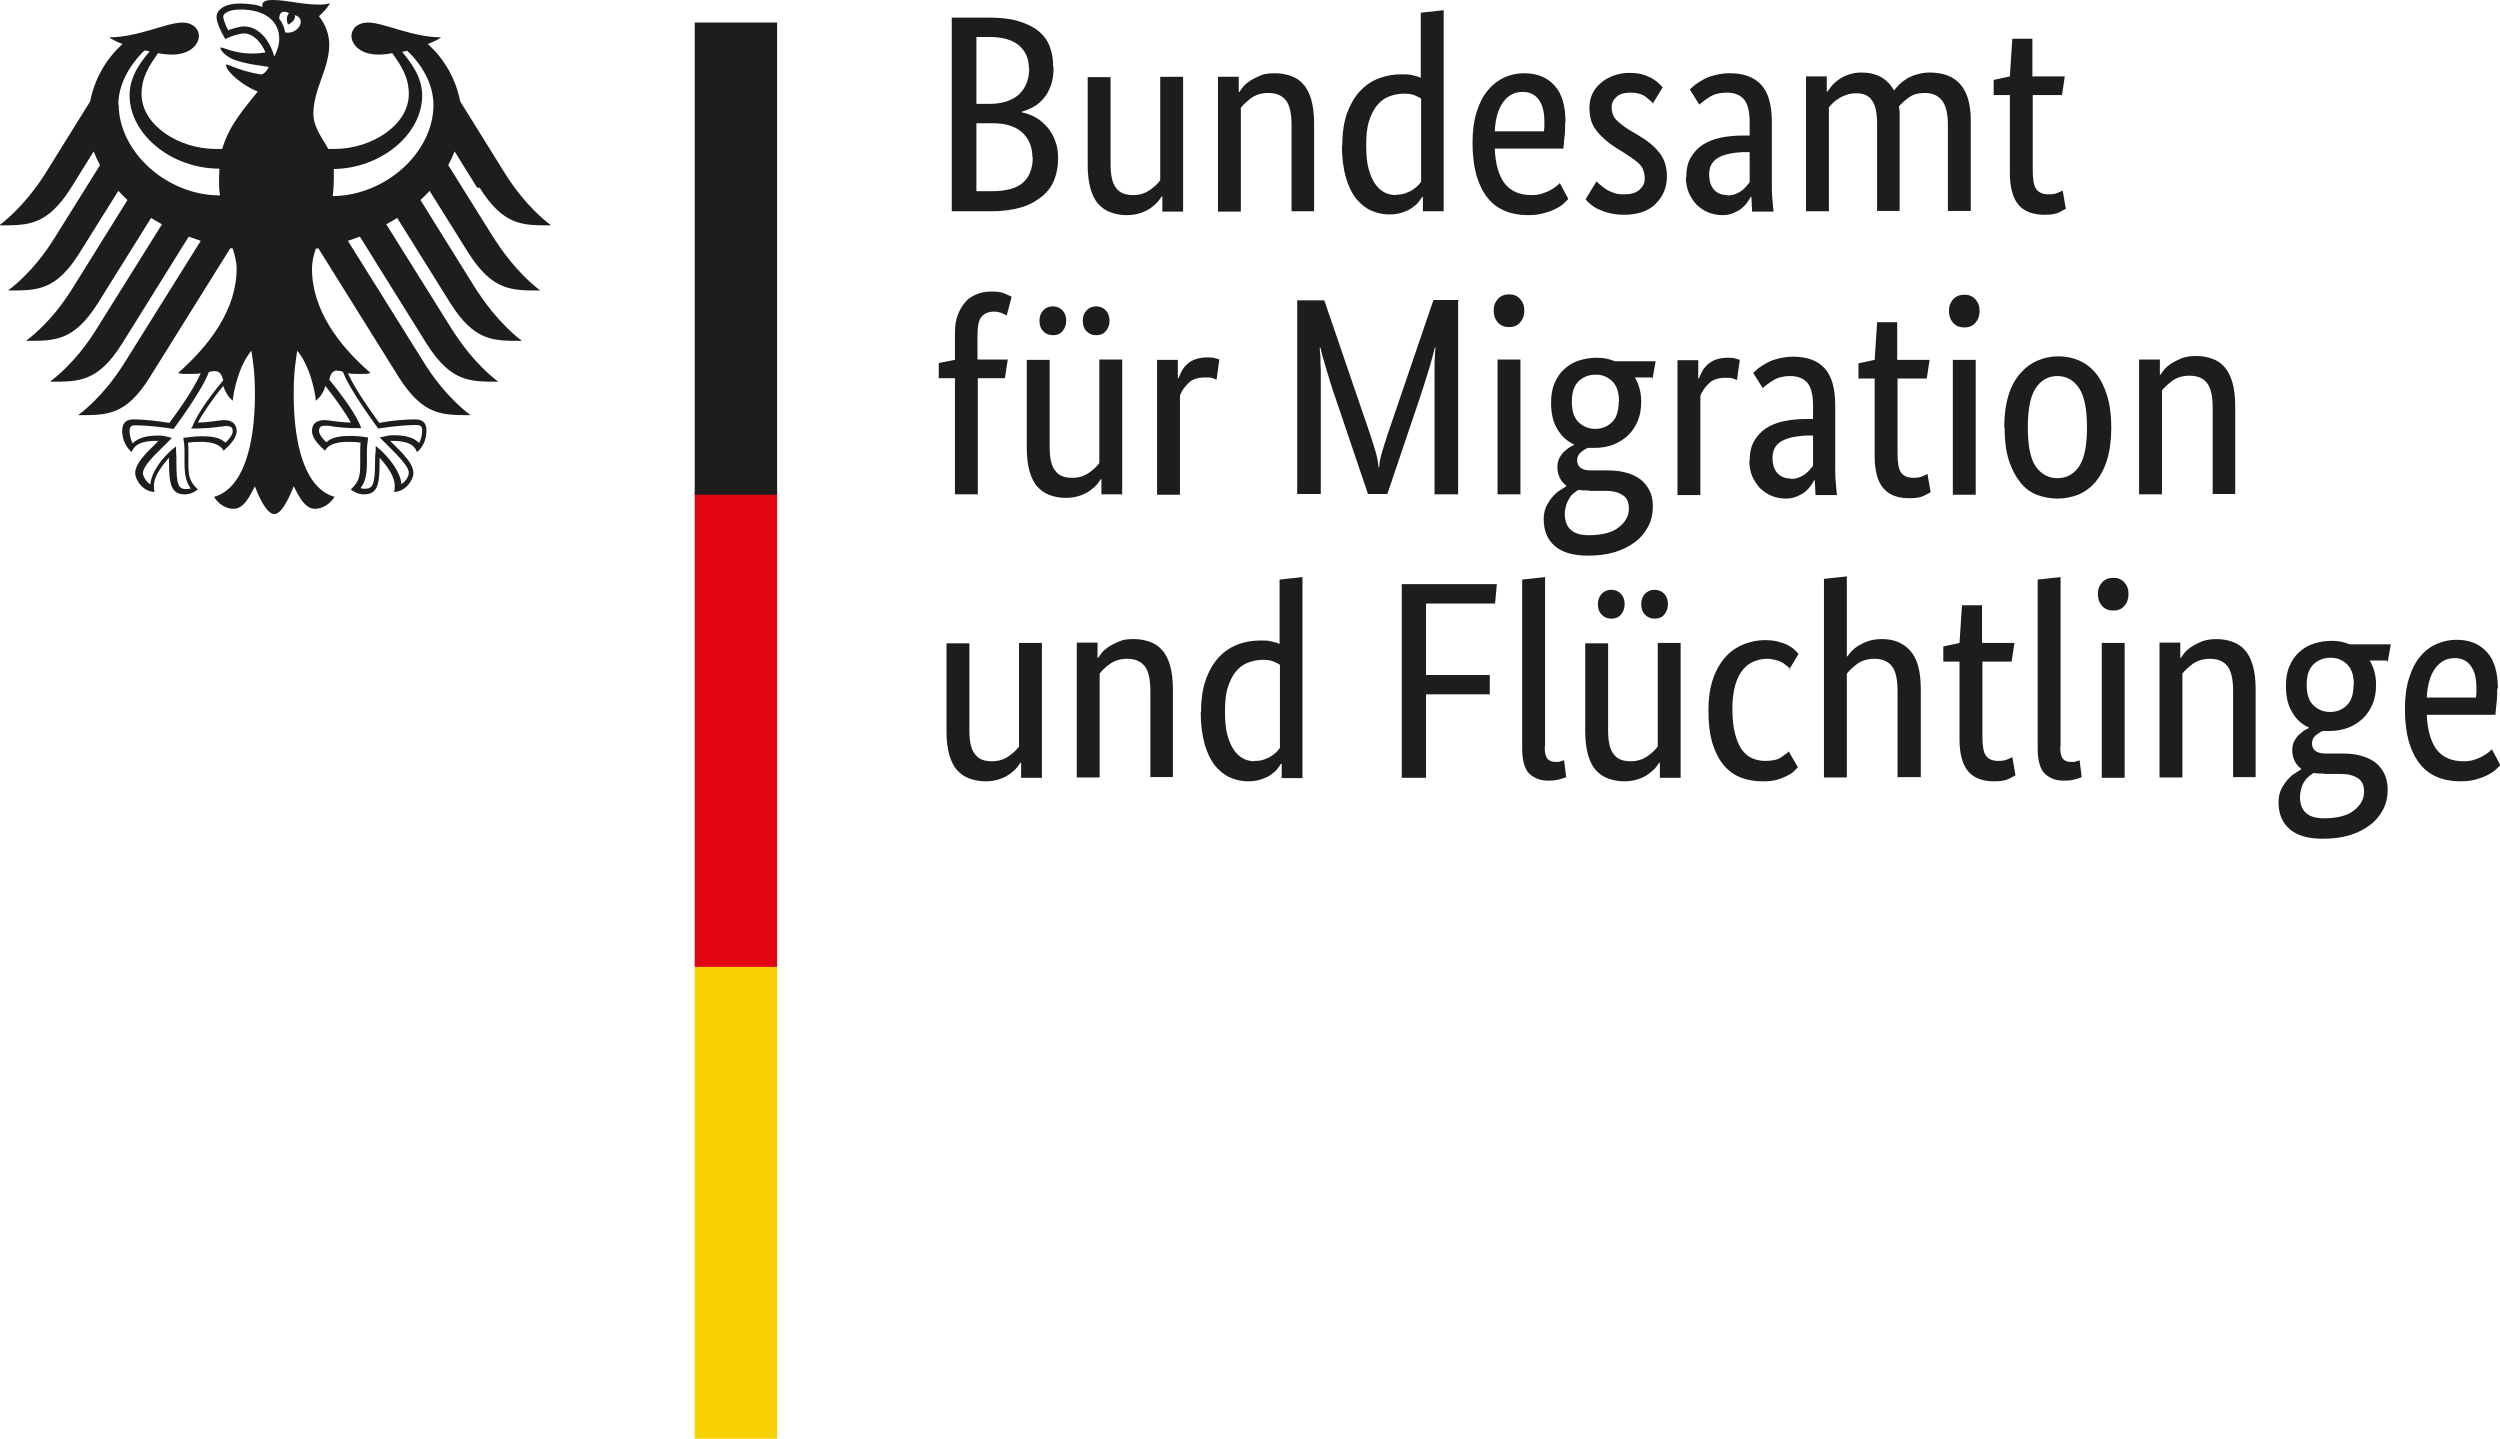 <?xml version="1.0" encoding="UTF-8"?><svg id="Ebene_2" xmlns="http://www.w3.org/2000/svg" viewBox="0 0 71 40.86"><defs><style>.cls-1{fill:#f8d200;}.cls-2{fill:#e20613;}.cls-3{fill:#1d1d1b;}</style></defs><g id="Ebene_1-2"><path class="cls-3" d="m69.71,18.69c-.23,0-.41.1-.55.29-.14.19-.22.47-.24.83h1.4s0-.07.01-.12c0-.05,0-.1,0-.16,0-.27-.05-.47-.16-.62-.11-.15-.26-.22-.46-.22h0Zm1.21.86c0,.16,0,.31-.02.43-.01.12-.02.22-.03.32h-1.95c.02.45.12.78.29,1,.17.21.42.32.75.32.11,0,.21-.01.3-.04.09-.03.17-.06.24-.1.07-.04.12-.07.17-.11.04-.04.08-.07.1-.09l.24.45s-.07.07-.12.12c-.05.05-.13.1-.22.15-.09.05-.2.09-.33.13-.13.04-.29.06-.47.06-.24,0-.46-.04-.65-.12-.19-.08-.36-.2-.49-.37-.14-.17-.24-.38-.32-.64-.07-.26-.11-.57-.11-.93,0-.34.04-.63.12-.88.08-.25.18-.45.32-.61.13-.16.29-.28.46-.35.18-.08.36-.12.57-.12.37,0,.65.12.86.35.21.23.31.58.31,1.04h0Zm-4.07-.1c0-.28-.07-.47-.2-.59-.13-.12-.28-.18-.46-.18-.19,0-.35.06-.48.18-.13.12-.2.31-.2.59s.07.47.2.59c.13.12.29.18.46.18.19,0,.34-.06.47-.18.13-.12.2-.31.2-.59h0Zm-.85,2.52c-.11,0-.21,0-.29-.02-.05.03-.09.06-.14.1-.04.04-.09.08-.12.14-.04.05-.07.12-.09.19-.02.07-.04.16-.04.25,0,.41.23.61.68.61.39,0,.68-.08.86-.23.19-.15.28-.33.28-.52,0-.19-.06-.32-.18-.39-.12-.08-.27-.12-.47-.12h-.49Zm1.78-3.21h-.48c.12.2.18.43.18.69,0,.2-.03.38-.1.55-.07.16-.16.3-.28.41-.12.11-.26.2-.42.26-.16.06-.34.09-.52.09h-.1s-.07,0-.1,0c-.06.03-.13.07-.2.13-.07.06-.1.14-.1.23,0,.08.03.14.09.2.06.05.16.08.3.08h.49c.18,0,.35.02.5.06.15.04.29.1.4.18.11.08.2.19.27.32.06.13.1.28.1.46,0,.21-.04.4-.13.57s-.21.32-.37.44c-.16.12-.35.22-.58.29-.23.07-.48.1-.77.1-.41,0-.72-.09-.93-.27-.21-.18-.32-.43-.32-.77,0-.14.03-.27.08-.37.05-.1.11-.19.18-.27.07-.08.14-.14.21-.18.07-.05.13-.08.17-.11v-.02c-.16-.12-.25-.3-.25-.53,0-.1.02-.19.06-.26.04-.07.09-.14.14-.18s.1-.09.15-.12c.05-.03.09-.05.12-.06v-.02c-.2-.09-.36-.23-.47-.43-.12-.19-.18-.44-.18-.75,0-.21.03-.4.1-.56.07-.16.16-.3.28-.4.12-.11.25-.19.41-.24.16-.05.33-.08.51-.08s.35.03.51.1h1.17l-.09.5h0Zm-4.36,3.33v-2.47c0-.32-.05-.56-.16-.7-.11-.14-.27-.21-.5-.21-.19,0-.35.05-.48.14-.13.1-.23.19-.3.28v2.95h-.65v-3.83h.59v.43h.02s.05-.08.1-.14c.05-.06.12-.12.21-.18.09-.06.19-.1.3-.15.12-.04.25-.06.4-.06.17,0,.32.03.46.08.14.05.26.13.35.24.1.11.17.26.22.43.05.18.08.4.08.66v2.51h-.65Zm-3.4-4.75c-.13,0-.24-.04-.32-.13-.08-.09-.12-.2-.12-.34s.04-.24.12-.33c.08-.09.19-.13.32-.13s.23.04.31.13c.08.09.12.19.12.33s-.04.25-.12.34c-.08.09-.18.13-.31.13h0Zm.32,4.75h-.65v-3.83h.65v3.83h0Zm-1.83-.89c0,.16.02.27.07.34.04.06.12.1.24.1.06,0,.11,0,.15-.02.04-.01.07-.02.09-.03l.06.48s-.09.04-.18.06c-.08.03-.2.04-.34.04-.22,0-.39-.07-.53-.2-.13-.13-.2-.37-.2-.71v-4.8l.65-.07v4.82h0Zm-1.37-2.41h-.84v2.12c0,.27.03.46.1.55.07.1.19.15.35.15.1,0,.18-.01.25-.04.07-.03.12-.05.15-.07l.09.52s-.09.05-.19.1c-.1.05-.24.07-.41.07-.33,0-.58-.09-.74-.28-.16-.18-.25-.49-.25-.91v-2.21h-.46v-.43l.46-.1.07-1.07h.57v1.07h.92l-.08.53h0Zm-3.25,3.3v-2.47c0-.32-.05-.56-.16-.7-.11-.14-.28-.21-.5-.21-.19,0-.35.05-.48.14-.13.1-.23.19-.3.28v2.95h-.65v-5.64l.65-.07v2.27h.02s.05-.07.1-.13c.05-.05.11-.11.19-.16s.18-.1.29-.14c.11-.04.25-.06.4-.06.34,0,.6.11.8.33.2.22.3.58.3,1.08v2.51h-.65Zm-3.04-3.09s-.04-.04-.08-.07c-.03-.03-.08-.06-.13-.1-.05-.03-.12-.06-.19-.08-.07-.02-.16-.04-.26-.04-.14,0-.27.03-.39.08-.12.05-.22.13-.31.24-.09.11-.16.26-.21.43-.05.18-.08.39-.08.65,0,.28.02.52.07.71.05.19.11.34.19.46.08.11.18.2.29.25.11.05.24.08.38.08.2,0,.35-.03.45-.1.1-.07.18-.12.22-.17l.26.45s-.07.07-.12.12c-.05.05-.12.09-.2.13s-.18.08-.29.11c-.11.03-.25.04-.39.04-.21,0-.41-.03-.6-.1-.19-.07-.35-.18-.49-.34s-.25-.37-.33-.62-.12-.57-.12-.95.05-.68.14-.93.22-.46.37-.62c.15-.16.33-.27.51-.34.19-.07.38-.11.57-.11.14,0,.27.01.38.04.11.03.2.06.28.1.08.04.14.08.19.13.05.05.09.08.12.12l-.27.45h0Zm-3.48-1.84c0,.12-.04.22-.11.3s-.16.11-.27.11-.2-.04-.27-.11-.11-.17-.11-.3.04-.22.11-.3c.07-.07.16-.11.27-.11s.2.04.27.11c.07.07.11.17.11.3h0Zm-1.23,0c0,.12-.04.22-.11.3s-.16.11-.27.11-.2-.04-.27-.11-.11-.17-.11-.3.04-.22.11-.3c.07-.07.16-.11.27-.11s.2.04.27.11c.07.07.11.17.11.3h0Zm1.59,4.93h-.59v-.43h-.02s-.05.08-.1.14c-.05.06-.12.12-.2.18-.08.06-.18.11-.3.15-.12.04-.25.06-.39.06-.17,0-.32-.03-.46-.08-.14-.05-.25-.13-.35-.24s-.17-.26-.22-.43c-.05-.18-.08-.4-.08-.66v-2.51h.65v2.47c0,.32.05.55.16.68.1.14.26.2.48.2.19,0,.34-.05.47-.14.13-.09.23-.18.3-.28v-2.94h.65v3.83h0Zm-3.86-.89c0,.16.02.27.07.34.05.06.12.1.24.1.06,0,.11,0,.15-.02s.07-.02.09-.03l.06.48s-.09.04-.18.06c-.09.03-.2.04-.34.04-.22,0-.39-.07-.53-.2-.13-.13-.2-.37-.2-.71v-4.8l.65-.07v4.82h0Zm-4.06.89v-5.5h2.7l-.05.55h-1.96v2.03h1.81v.55h-1.81v2.37h-.69Zm-4.18-.48c.1,0,.19-.01.27-.04.08-.03.15-.06.21-.1.06-.04.11-.08.15-.12.04-.04.07-.08.09-.11v-2.36c-.06-.04-.13-.07-.2-.1-.08-.03-.17-.04-.29-.04-.15,0-.29.03-.42.08-.13.05-.24.13-.34.25-.1.12-.17.27-.23.45-.06.19-.08.41-.08.69s.02.49.07.67c.05.18.11.32.19.43.08.11.17.19.27.24.1.05.21.07.32.07h0Zm-1.52-1.38c0-.39.05-.71.15-.97.1-.26.23-.47.39-.63.16-.16.34-.27.54-.34.2-.07.4-.1.61-.1.12,0,.23,0,.32.03.09.02.16.04.22.07v-1.83l.65-.07v5.71h-.59v-.41h-.02s-.05.08-.09.13c-.04.06-.1.11-.18.17-.07.06-.17.1-.28.14-.11.04-.24.06-.39.06-.18,0-.35-.04-.51-.11-.16-.07-.3-.19-.43-.34-.12-.16-.22-.36-.29-.61-.07-.25-.11-.55-.11-.9h0Zm-1.44,1.86v-2.47c0-.32-.05-.56-.16-.7-.11-.14-.28-.21-.5-.21-.19,0-.35.05-.48.14s-.23.19-.3.28v2.95h-.65v-3.83h.59v.43h.02s.05-.08.1-.14c.05-.06.12-.12.21-.18.09-.06.19-.1.3-.15s.25-.06.4-.06c.17,0,.32.03.46.08.14.05.26.13.35.24.1.11.17.26.22.43.05.18.08.4.08.66v2.51h-.65Zm-3.08,0h-.59v-.43h-.02s-.05.08-.1.14c-.05.06-.12.12-.2.18-.08.06-.18.11-.3.15-.12.04-.25.06-.39.06-.17,0-.32-.03-.46-.08-.14-.05-.25-.13-.35-.24s-.17-.26-.22-.43c-.05-.18-.08-.4-.08-.66v-2.51h.65v2.47c0,.32.05.55.16.68.1.14.26.2.48.2.19,0,.34-.05.47-.14.13-.09.23-.18.3-.28v-2.94h.65v3.83h0Zm33.25-8.04v-2.47c0-.32-.05-.56-.16-.7-.11-.14-.27-.21-.5-.21-.19,0-.35.05-.48.14-.13.1-.23.19-.3.28v2.95h-.65v-3.83h.59v.43h.02s.05-.08.1-.14c.05-.06.12-.12.21-.18s.19-.1.3-.15c.12-.04.25-.06.4-.06.17,0,.32.03.46.08.14.05.26.13.35.24.1.11.17.26.22.43.05.18.08.4.08.66v2.51h-.65Zm-3.57-1.91c0-.51-.07-.88-.22-1.11-.15-.23-.36-.35-.62-.35s-.47.12-.62.35c-.15.23-.22.6-.22,1.11s.07.88.22,1.1c.15.22.36.34.62.34s.47-.11.62-.34.22-.59.22-1.1h0Zm-2.35,0c0-.35.04-.65.12-.91.08-.26.19-.46.34-.63.14-.16.3-.28.49-.36.18-.08.38-.12.59-.12s.41.04.59.12c.18.08.34.2.47.36.13.16.24.37.32.63.08.26.12.56.12.91s-.04.66-.12.92-.19.46-.33.63c-.14.16-.3.28-.49.36-.19.07-.38.11-.59.11s-.41-.04-.59-.11c-.18-.07-.34-.19-.47-.36-.13-.16-.24-.37-.32-.62-.08-.25-.12-.56-.12-.92h0Zm-1.13-2.84c-.13,0-.24-.04-.32-.13s-.12-.2-.12-.34.04-.24.12-.33.19-.13.32-.13.23.04.31.13c.08.09.12.19.12.33s-.04.25-.12.34c-.08.09-.18.13-.31.13h0Zm.32,4.75h-.65v-3.83h.65v3.83h0Zm-1.38-3.3h-.84v2.12c0,.27.03.46.1.55.07.1.19.15.35.15.1,0,.18-.01.25-.04.07-.03.12-.05.15-.07l.09.52s-.09.05-.19.1c-.1.05-.24.07-.41.07-.33,0-.58-.09-.74-.28-.16-.18-.25-.49-.25-.91v-2.21h-.46v-.43l.46-.1.07-1.07h.57v1.07h.92l-.08.53h0Zm-3.88,2.85c.09,0,.17-.01.24-.04.07-.03.13-.06.18-.1.05-.04.09-.08.13-.12.03-.05.07-.08.09-.12v-.85h-.21c-.31.02-.54.07-.7.17-.16.1-.24.25-.24.46,0,.2.05.34.14.44.09.1.22.15.37.15h0Zm-1.16-.52c0-.22.04-.41.13-.56s.2-.27.34-.36c.14-.09.31-.16.51-.2.19-.04.4-.06.62-.06h.2v-.37c0-.32-.06-.55-.17-.67-.11-.12-.28-.18-.48-.18-.19,0-.35.04-.48.12-.13.08-.23.16-.3.22l-.27-.43s.1-.09.16-.14c.07-.05.15-.1.24-.15s.2-.09.33-.12c.12-.03.26-.05.41-.05.39,0,.69.11.89.33.2.22.3.57.3,1.05v1.75c0,.16,0,.33.02.48.01.16.02.26.03.32h-.61l-.02-.42h-.02s-.05.1-.1.16c-.04.06-.1.12-.16.17-.06.05-.14.09-.23.13-.09.04-.2.06-.32.06-.14,0-.28-.03-.4-.08-.13-.05-.23-.13-.33-.22-.09-.1-.16-.21-.22-.34-.05-.13-.08-.27-.08-.43h0Zm-.37-2.29s-.05-.02-.1-.04c-.05-.02-.12-.02-.22-.02-.2,0-.36.05-.47.16-.11.11-.2.23-.24.36v2.81h-.65v-3.83h.59v.52h.02c.03-.07.06-.15.1-.22.04-.07.1-.14.16-.19s.14-.1.23-.13c.09-.03.19-.05.32-.05.09,0,.16,0,.22.02.06.02.1.03.13.04l-.08.57h0Zm-3.34.62c0-.28-.07-.47-.2-.59-.13-.12-.28-.18-.46-.18-.19,0-.35.06-.48.18s-.2.31-.2.59.07.47.2.59c.13.12.29.18.46.18.19,0,.34-.06.47-.18.13-.12.2-.31.2-.59h0Zm-.85,2.52c-.11,0-.21,0-.3-.02-.05.03-.09.06-.14.1-.05.04-.09.08-.12.14s-.07.12-.09.19c-.02.07-.04.16-.04.25,0,.41.23.61.68.61.39,0,.68-.08.86-.23.19-.15.28-.33.28-.52,0-.19-.06-.32-.18-.39-.12-.08-.27-.12-.47-.12h-.49Zm1.78-3.21h-.48c.12.2.18.43.18.69,0,.2-.03.38-.1.55-.07.16-.16.3-.28.41s-.26.2-.42.26c-.16.06-.34.09-.52.09h-.1s-.07,0-.1,0c-.06.03-.13.07-.2.13s-.1.14-.1.23c0,.08.03.14.09.2.06.05.16.08.3.08h.49c.18,0,.35.02.5.06.15.04.29.1.4.18.11.08.2.19.27.32s.1.28.1.46c0,.21-.04.4-.13.57-.09.17-.21.32-.37.44-.16.12-.35.22-.58.29-.23.07-.48.1-.77.1-.41,0-.72-.09-.93-.27-.21-.18-.32-.43-.32-.77,0-.14.03-.27.08-.37.05-.1.11-.19.18-.27.07-.08.14-.14.21-.18.07-.05.13-.08.17-.11v-.02c-.16-.12-.25-.3-.25-.53,0-.1.02-.19.06-.26.04-.07.09-.14.14-.18.05-.05.1-.09.15-.12.05-.03.09-.05.12-.06v-.02c-.2-.09-.35-.23-.47-.43-.12-.19-.18-.44-.18-.75,0-.21.03-.4.1-.56.07-.16.16-.3.28-.4.12-.11.25-.19.41-.24.16-.05.33-.08.51-.08s.35.03.51.1h1.16l-.09.5h0Zm-4.05-1.43c-.13,0-.24-.04-.32-.13-.08-.09-.12-.2-.12-.34s.04-.24.12-.33c.08-.09.19-.13.32-.13s.23.04.31.13c.08.09.12.19.12.33s-.04.25-.12.34c-.08.09-.18.13-.31.13h0Zm.32,4.75h-.65v-3.83h.65v3.83h0Zm-1.77-5.5v5.5h-.67v-3.1c0-.16,0-.31,0-.45,0-.14,0-.26.01-.37,0-.11.01-.19.02-.25h-.02c-.03.12-.08.32-.16.59-.08.27-.18.57-.28.88l-.91,2.69h-.55l-.91-2.69c-.11-.31-.2-.61-.28-.88-.08-.27-.14-.47-.16-.59h-.02c0,.06.01.15.02.26,0,.11,0,.23.01.36,0,.14,0,.28,0,.44v3.1h-.67v-5.5h.77l1.3,3.8c.06.18.11.35.16.51.05.17.07.31.08.43h.02c0-.12.03-.27.08-.43.05-.16.1-.34.16-.51l1.3-3.81h.73Zm-6.87,2.24s-.05-.02-.1-.04c-.05-.02-.12-.02-.22-.02-.2,0-.36.05-.47.16-.11.11-.2.23-.24.36v2.81h-.65v-3.83h.59v.52h.02c.03-.07.06-.15.1-.22.04-.07.1-.14.16-.19.06-.06.14-.1.23-.13.09-.03.19-.05.32-.05.09,0,.16,0,.22.02.06.02.1.03.13.04l-.08.57h0Zm-3.03-1.67c0,.12-.04.22-.11.3s-.16.11-.27.11-.2-.04-.27-.11c-.07-.07-.11-.17-.11-.3s.04-.22.11-.3c.07-.07.16-.11.27-.11s.2.04.27.11c.07.07.11.17.11.3h0Zm-1.23,0c0,.12-.04.22-.11.3s-.16.11-.27.11-.2-.04-.27-.11c-.07-.07-.11-.17-.11-.3s.04-.22.11-.3c.07-.07.16-.11.27-.11s.2.04.27.11c.07.07.11.17.11.3h0Zm1.59,4.93h-.59v-.43h-.02s-.05.08-.1.14c-.05.06-.12.12-.2.18-.08.06-.18.11-.3.15-.12.04-.25.06-.39.06-.17,0-.32-.03-.46-.08-.14-.05-.25-.13-.35-.24-.1-.11-.17-.26-.22-.43-.05-.18-.08-.4-.08-.66v-2.51h.65v2.47c0,.32.05.55.16.68.1.14.26.2.48.2.19,0,.34-.05.47-.14.13-.09.23-.18.3-.28v-2.94h.65v3.83h0Zm-3.32-3.3h-.78v3.3h-.65v-3.3h-.46v-.43l.46-.09v-.77c0-.21.03-.39.09-.53.06-.15.14-.27.23-.37s.21-.16.34-.21.26-.06.41-.06.26.02.35.06c.1.04.16.07.19.09l-.14.53s-.08-.04-.14-.07c-.06-.02-.13-.04-.22-.04-.15,0-.27.05-.35.14s-.12.27-.12.53v.69h.86l-.08.53h0ZM58.57,2.7h-.84v2.12c0,.27.03.46.1.55.07.1.19.15.35.15.1,0,.18-.01.25-.04.07-.03.12-.05.15-.07l.09.52s-.09.05-.19.1c-.1.05-.24.07-.41.07-.33,0-.58-.09-.74-.28-.16-.18-.25-.49-.25-.91v-2.21h-.46v-.43l.46-.1.07-1.07h.57v1.07h.92l-.08.53h0Zm-5.26,3.3v-2.46c0-.31-.04-.54-.14-.68-.09-.14-.24-.21-.44-.21-.11,0-.2.01-.28.04-.08.03-.16.06-.22.1-.06.04-.12.08-.17.13-.05.05-.09.09-.12.13v2.95h-.65v-3.83h.59v.43h.02s.07-.09.12-.16c.05-.06.12-.12.2-.18.08-.06.17-.1.28-.14.11-.04.23-.06.36-.06.44,0,.74.17.93.51.04-.05.09-.11.15-.17.06-.06.14-.12.22-.17.09-.05.18-.09.29-.12.11-.03.22-.05.35-.05.78,0,1.17.45,1.17,1.36v2.57h-.65v-2.46c0-.31-.06-.54-.17-.68-.11-.14-.28-.21-.49-.21-.18,0-.33.04-.45.13-.12.09-.21.17-.28.25.01.06.02.12.02.19,0,.07,0,.14,0,.21v2.57h-.65Zm-4.26-.45c.09,0,.17-.01.24-.04.07-.03.13-.06.18-.1.05-.04.09-.08.13-.12.03-.05.07-.08.09-.12v-.85h-.21c-.31.02-.54.07-.7.17-.16.1-.24.25-.24.46,0,.2.05.34.14.44.09.1.22.15.37.15h0Zm-1.16-.52c0-.22.04-.41.13-.56.09-.15.2-.27.34-.36.14-.09.31-.16.51-.2.19-.04.4-.06.62-.06h.2v-.37c0-.32-.06-.55-.17-.67-.11-.12-.28-.18-.48-.18-.19,0-.35.04-.48.12-.13.08-.23.16-.3.22l-.27-.43s.1-.09.16-.14c.07-.05.15-.1.24-.15s.2-.09.33-.12c.12-.03.26-.05.41-.05.39,0,.69.11.89.33.2.22.3.57.3,1.05v1.75c0,.16,0,.33.02.48.01.16.02.26.03.32h-.61l-.02-.42h-.02s-.05.1-.1.16c-.04.06-.1.12-.16.17-.06.05-.14.09-.23.13-.09.04-.2.06-.32.06-.14,0-.28-.03-.4-.08-.13-.05-.23-.13-.33-.22-.09-.1-.16-.21-.22-.34-.05-.13-.08-.27-.08-.43h0Zm-.92-2.08s-.12-.11-.23-.2c-.11-.08-.26-.12-.44-.12-.17,0-.3.04-.39.12-.09.08-.14.18-.14.29,0,.14.04.26.12.35.08.09.21.19.38.3l.24.14c.26.15.47.32.61.5.15.18.22.41.22.69,0,.3-.11.56-.32.77-.21.21-.51.31-.91.31-.15,0-.29-.02-.41-.05-.12-.03-.22-.07-.31-.11-.09-.04-.16-.09-.22-.14-.06-.05-.11-.1-.14-.14l.31-.51s.07.07.12.11c.05.04.1.08.16.12s.14.07.22.1.17.04.28.04c.19,0,.34-.04.44-.13.1-.09.15-.19.15-.31,0-.09-.01-.17-.04-.24-.02-.07-.06-.13-.11-.18-.05-.05-.11-.1-.18-.15s-.15-.1-.24-.16l-.24-.15c-.24-.15-.43-.32-.56-.49-.14-.17-.2-.39-.2-.65,0-.14.03-.28.08-.39.06-.12.13-.22.24-.31.1-.09.22-.16.36-.21.14-.05.28-.08.43-.08s.28.01.38.04c.11.03.2.07.28.11.08.05.14.09.19.14.05.05.09.08.12.12l-.28.46h0Zm-3.73-.34c-.23,0-.41.1-.55.29-.14.19-.22.47-.24.83h1.4s0-.07.01-.12c0-.05,0-.1,0-.16,0-.27-.05-.47-.16-.62-.11-.15-.26-.22-.46-.22h0Zm1.21.86c0,.16,0,.31-.02.43-.01.12-.02.22-.03.32h-1.95c.02.45.12.78.29,1,.17.21.42.32.75.32.11,0,.21-.01.3-.04s.17-.06.24-.1c.07-.04.12-.07.17-.11.05-.04.08-.07.1-.09l.24.45s-.07.07-.12.12c-.05.05-.12.1-.22.15-.09.05-.2.09-.34.13-.13.04-.29.06-.47.06-.24,0-.46-.04-.65-.12-.19-.08-.36-.2-.49-.37-.14-.17-.24-.38-.32-.64-.07-.26-.11-.57-.11-.93,0-.34.04-.63.12-.88.08-.25.18-.45.32-.61.13-.16.29-.28.46-.36.18-.08.36-.12.57-.12.37,0,.65.12.86.35.21.23.31.58.31,1.04h0Zm-4.81,2.06c.1,0,.19-.01.27-.04.08-.03.15-.06.21-.1.06-.04.11-.08.15-.12.04-.04.07-.08.09-.11v-2.36c-.06-.04-.13-.07-.2-.1-.08-.03-.17-.04-.29-.04-.15,0-.29.03-.42.08-.13.05-.24.13-.34.25-.1.12-.17.27-.23.45s-.08.41-.08.69.02.49.07.67c.05.18.11.32.19.43.08.11.17.19.27.24.1.05.21.07.32.07h0Zm-1.52-1.38c0-.39.05-.71.15-.97.1-.26.23-.47.39-.63.16-.16.34-.27.54-.34.2-.07.4-.1.61-.1.12,0,.23,0,.32.03.09.02.16.04.22.07V.36l.65-.07v5.71h-.59v-.41h-.02s-.05.08-.09.13c-.04.06-.1.11-.18.17-.07.06-.17.1-.28.14-.11.04-.24.06-.39.06-.18,0-.35-.04-.51-.11-.16-.07-.3-.19-.43-.34-.12-.16-.22-.36-.29-.61s-.11-.55-.11-.9h0Zm-1.44,1.86v-2.46c0-.32-.05-.56-.16-.7-.11-.14-.28-.21-.5-.21-.19,0-.35.05-.48.14-.13.1-.23.19-.3.28v2.95h-.65v-3.83h.59v.43h.02s.05-.08.1-.14c.05-.06.12-.12.21-.18.09-.06.19-.1.3-.15s.25-.06.4-.06c.17,0,.32.03.46.08.14.05.26.13.35.24.1.11.17.26.22.43.05.18.08.4.08.66v2.51h-.65Zm-3.08,0h-.59v-.43h-.02s-.05.08-.1.14c-.05.06-.12.12-.2.18-.08.06-.18.11-.3.15s-.25.06-.39.06c-.17,0-.32-.03-.46-.08-.14-.05-.25-.13-.35-.24-.1-.11-.17-.26-.22-.43-.05-.18-.08-.4-.08-.66v-2.51h.65v2.47c0,.32.05.55.16.68.1.14.26.2.48.2.19,0,.34-.05.47-.14.13-.09.23-.18.3-.28v-2.94h.65v3.83h0Zm-4.28-1.54c0-.3-.1-.53-.29-.71-.19-.17-.47-.26-.83-.26h-.47v1.93h.43c.41,0,.71-.08.89-.24.18-.16.28-.4.28-.72h0Zm-.1-2.54c0-.26-.09-.47-.27-.63-.18-.16-.47-.25-.85-.25h-.37v1.9h.36c.37,0,.65-.09.85-.27.19-.18.29-.43.29-.75h0Zm.7-.02c0,.19-.02.36-.07.5-.05.14-.11.27-.2.37-.08.1-.18.19-.29.25-.11.06-.22.11-.34.14v.02c.14.03.28.08.4.15.13.07.23.17.33.28.09.11.17.24.22.39.06.15.08.32.08.5,0,.22-.04.42-.11.6-.07.18-.19.34-.35.47-.16.13-.35.24-.59.31-.24.07-.52.11-.85.11h-1.12V.5h1.06c.32,0,.6.03.83.1.23.07.42.16.57.28.15.12.26.27.32.44.07.17.1.37.1.58h0Z"/><polygon class="cls-1" points="21.07 27.46 22.07 27.46 22.07 40.86 19.73 40.86 19.73 27.46 21.07 27.46 21.07 27.46"/><polygon class="cls-2" points="21.07 13.98 22.07 13.98 22.07 27.46 19.73 27.46 19.73 13.98 21.07 13.98 21.07 13.98"/><path class="cls-3" d="m9.45,5.56c.02-.15.03-.31.03-.46,0-.09,0-.19,0-.3,1.34-.02,2.51-.98,2.51-2.09,0-.56-.37-.99-.57-1.24.05,0,.09-.02.14-.03.2.17.75.77.75,1.54,0,1.33-1.33,2.56-2.84,2.59h0Zm-1.35-4.63c-.02-.15-.08-.28-.17-.4,0-.14.06-.26.28-.16-.12.12-.03.33-.03.33,0,0,.24-.11.19-.27.36.09.1.57-.28.49h0Zm-.31.68c-.05-.2-.15-.4-.28-.56-.12-.14-.31-.3-.58-.3-.12,0-.32.06-.45.11-.05-.09-.14-.3-.14-.39s.16-.2.48-.2c.69,0,1.11.31,1.11.84,0,.18-.07.35-.14.5h0Zm1.78,8.92c.08,0,.12.01.17.03.2.54.97,1.56,1,1.61h0s.01,0,.01,0c.19-.03.67-.1,1.07-.1h0s.09,0,.13.03c.03.03.04.07.04.14,0,.1-.04.27-.09.34-.14-.15-.37-.22-.74-.22-.11,0-.24.03-.31.05h-.03s-.03.02-.03.02l.21.21c.33.33.61.61.61.79,0,.11-.11.26-.21.32-.02-.34-.37-.8-.7-1.06l-.03-.02v.12c-.01.08-.02.2-.02.34,0,.65-.07.75-.29.75-.03,0-.09,0-.12-.02.13-.16.18-.37.18-.73v-.17s0-.14,0-.14c0-.15.02-.26.03-.35v-.05s-.03,0-.03,0c-.11-.02-.3-.04-.45-.04-.32,0-.54.03-.7.18-.1-.08-.21-.23-.21-.32,0-.14.08-.15.2-.15.06,0,.11,0,.18.02.14.02.35.05.78.05h.03v-.03c-.12-.31-.42-.76-.9-1.35.04-.16.09-.26.24-.26h0Zm-4.14,1.61v.03s.02,0,.02,0c.43,0,.64-.03.78-.05.07,0,.12-.02.18-.02.11,0,.2.01.2.15,0,.09-.11.24-.21.32-.16-.15-.38-.18-.7-.18-.15,0-.35.03-.45.04h-.02s-.02,0-.02,0v.05c.02.09.03.2.03.35v.14s0,.17,0,.17c0,.36.05.57.18.73-.03.01-.09.02-.12.02-.23,0-.29-.1-.29-.75,0-.13,0-.25-.01-.34v-.12s-.03.02-.03.02c-.34.26-.68.71-.7,1.06-.1-.07-.21-.21-.21-.32,0-.19.28-.47.61-.79l.19-.19.02-.02-.06-.02c-.07-.02-.2-.05-.31-.05-.37,0-.59.07-.74.22-.05-.07-.09-.24-.09-.34,0-.06.01-.11.04-.14.03-.03.08-.03.13-.03h0c.4,0,.88.07,1.07.1h.01s0,0,0,0c.03-.04.8-1.07,1-1.61.05-.02.09-.03.17-.03.15,0,.19.1.24.26-.48.58-.78,1.04-.89,1.35h0ZM3.36,2.97c0-.76.56-1.37.75-1.54.05.01.09.02.14.03-.21.25-.57.68-.57,1.24,0,1.12,1.19,2.09,2.55,2.09,0,.1-.01.2-.01.3,0,.16,0,.32.03.46-1.53,0-2.88-1.25-2.88-2.59h0Zm10.26,2.36c.69,1.09,1.22,1.07,2.03,1.07-.67-.51-1.12-1.17-1.33-1.51l-1.25-2.01c-.12-.62-.44-1.2-.92-1.63.16-.06.3-.13.38-.19-.82,0-1.63-.42-2.08-.42-.29,0-.47.17-.47.4.02.25.28.51.76.51.11,0,.25-.01.4-.04.26.36.47.69.47,1.16,0,.88-1.05,1.56-2.11,1.56-.06,0-.12,0-.18,0-.1-.22-.42-.58-.42-1,0-.7.45-1.27.45-1.96,0-.43-.21-.7-.29-.81.13-.12.27-.27.31-.37-.08.03-.16.04-.3.04-.51,0-.92-.13-1.33-.13-.23,0-.29.07-.29.14,0,.02,0,.05.01.06-.09-.03-.17-.06-.26-.07-.12-.02-.25-.03-.38-.03-.49,0-.67.21-.67.38,0,.15.12.42.25.63.19-.1.42-.16.53-.16.26,0,.49.25.61.54-.18.02-.21.03-.39.03-.48,0-.8-.17-.87-.17,0,0-.02,0-.02.01,0,.07.14.24.4.34.35.13.88.18.97.2,0,.02-.09.18-.19.21-.02,0-.04,0-.06,0-.37-.07-.47-.1-.94-.28-.01,0-.02,0-.02.02,0,.18.48.59.9.75-.36.46-.8.92-1.01,1.63-.06,0-.12,0-.18,0-1.06,0-2.11-.68-2.11-1.56,0-.47.21-.8.47-1.16.15.03.29.04.4.04.48,0,.74-.26.76-.51,0-.23-.18-.4-.47-.4-.45,0-1.26.42-2.08.42.08.06.22.13.38.19-.48.43-.8,1.01-.92,1.63l-1.25,2.01c-.21.34-.66.99-1.33,1.51.81,0,1.35.02,2.04-1.07l.64-1.03c.05.13.11.26.18.39l-1.28,2.05c-.21.34-.65.99-1.33,1.51.81,0,1.35.02,2.03-1.07l1.1-1.76c.08.09.17.17.26.26l-1.55,2.49c-.21.34-.65.99-1.33,1.51.81,0,1.35.02,2.04-1.07l1.51-2.42c.1.06.2.12.31.18l-1.85,2.96c-.21.34-.65.99-1.33,1.51.81,0,1.35.02,2.04-1.07l1.9-3.05c.11.04.23.08.34.12l-2.15,3.44c-.21.34-.66,1-1.33,1.51.81,0,1.35.02,2.03-1.07l2.29-3.67s.05,0,.07.01c.06.2.11.38.11.57,0,1.15-.76,2.17-1.66,2.96.06.03.16.03.25.03.19,0,.31,0,.39-.02-.21.48-.66,1.1-.89,1.41-.3-.05-.73-.1-1.01-.1s-.33.17-.33.33c0,.27.13.48.27.6.05-.14.17-.32.71-.32.01,0,.03,0,.05,0-.16.18-.66.58-.66.91,0,.22.24.54.55.54-.02-.07-.02-.13-.02-.18,0-.26.23-.57.43-.79,0,.06,0,.06,0,.13,0,.62.06.91.45.91.19,0,.33-.11.37-.14-.26-.24-.27-.42-.27-.77,0-.09,0-.18,0-.3,0-.08,0-.19-.01-.26.14-.02.2-.02.31-.02,0,0,.56-.04.7.25.15-.14.37-.34.37-.56,0-.14-.07-.31-.36-.31-.11,0-.45.07-.74.07.08-.17.42-.68.72-1.04.05.14.12.3.27.42.02-.24.16-.98.53-1.42.04.29.1.6.1,1.23,0,1.55-.37,2.7-1.16,2.92.1.18.32.34.55.34.29,0,.45-.33.61-.64.08.23.32.79.55.79s.46-.56.55-.79c.16.31.32.64.61.64.23,0,.44-.16.55-.34-.79-.22-1.16-1.36-1.16-2.92,0-.64.06-.94.1-1.23.37.44.51,1.18.53,1.42.16-.13.23-.28.27-.42.3.37.64.87.72,1.04-.29,0-.63-.07-.74-.07-.29,0-.36.16-.36.31,0,.22.22.42.37.56.14-.29.7-.25.7-.25.11,0,.17,0,.31.02-.01.08-.01.18-.01.26,0,.12,0,.21,0,.3,0,.35-.01.54-.27.77.05.03.18.14.37.14.4,0,.45-.29.45-.91,0-.07,0-.07,0-.13.2.22.43.52.43.79,0,.05,0,.11-.02.18.31,0,.55-.32.55-.54,0-.33-.5-.73-.66-.91.03,0,.04,0,.05,0,.55,0,.66.18.71.32.15-.12.27-.33.27-.6,0-.15-.03-.33-.33-.33s-.72.04-1.01.1c-.23-.32-.68-.94-.89-1.41.08.02.21.02.39.02.09,0,.19,0,.25-.03-.91-.79-1.66-1.8-1.66-2.96,0-.18.04-.37.11-.57.02,0,.05,0,.07-.01l2.29,3.67c.69,1.08,1.22,1.07,2.03,1.07-.67-.51-1.12-1.17-1.33-1.51l-2.15-3.44c.12-.04.23-.08.34-.12l1.9,3.05c.69,1.08,1.22,1.07,2.03,1.07-.68-.52-1.11-1.17-1.33-1.51l-1.85-2.96c.11-.06.21-.12.31-.18l1.51,2.42c.69,1.09,1.22,1.07,2.03,1.07-.67-.52-1.11-1.17-1.33-1.51l-1.55-2.49c.09-.08.18-.17.26-.26l1.1,1.76c.69,1.08,1.22,1.07,2.04,1.07-.67-.52-1.11-1.17-1.33-1.51l-1.28-2.05c.07-.13.13-.26.18-.39l.64,1.03h0Z"/><polygon class="cls-3" points="22.07 .64 22.07 14.05 21.07 14.05 19.73 14.05 19.73 .64 22.07 .64 22.07 .64"/></g></svg>
